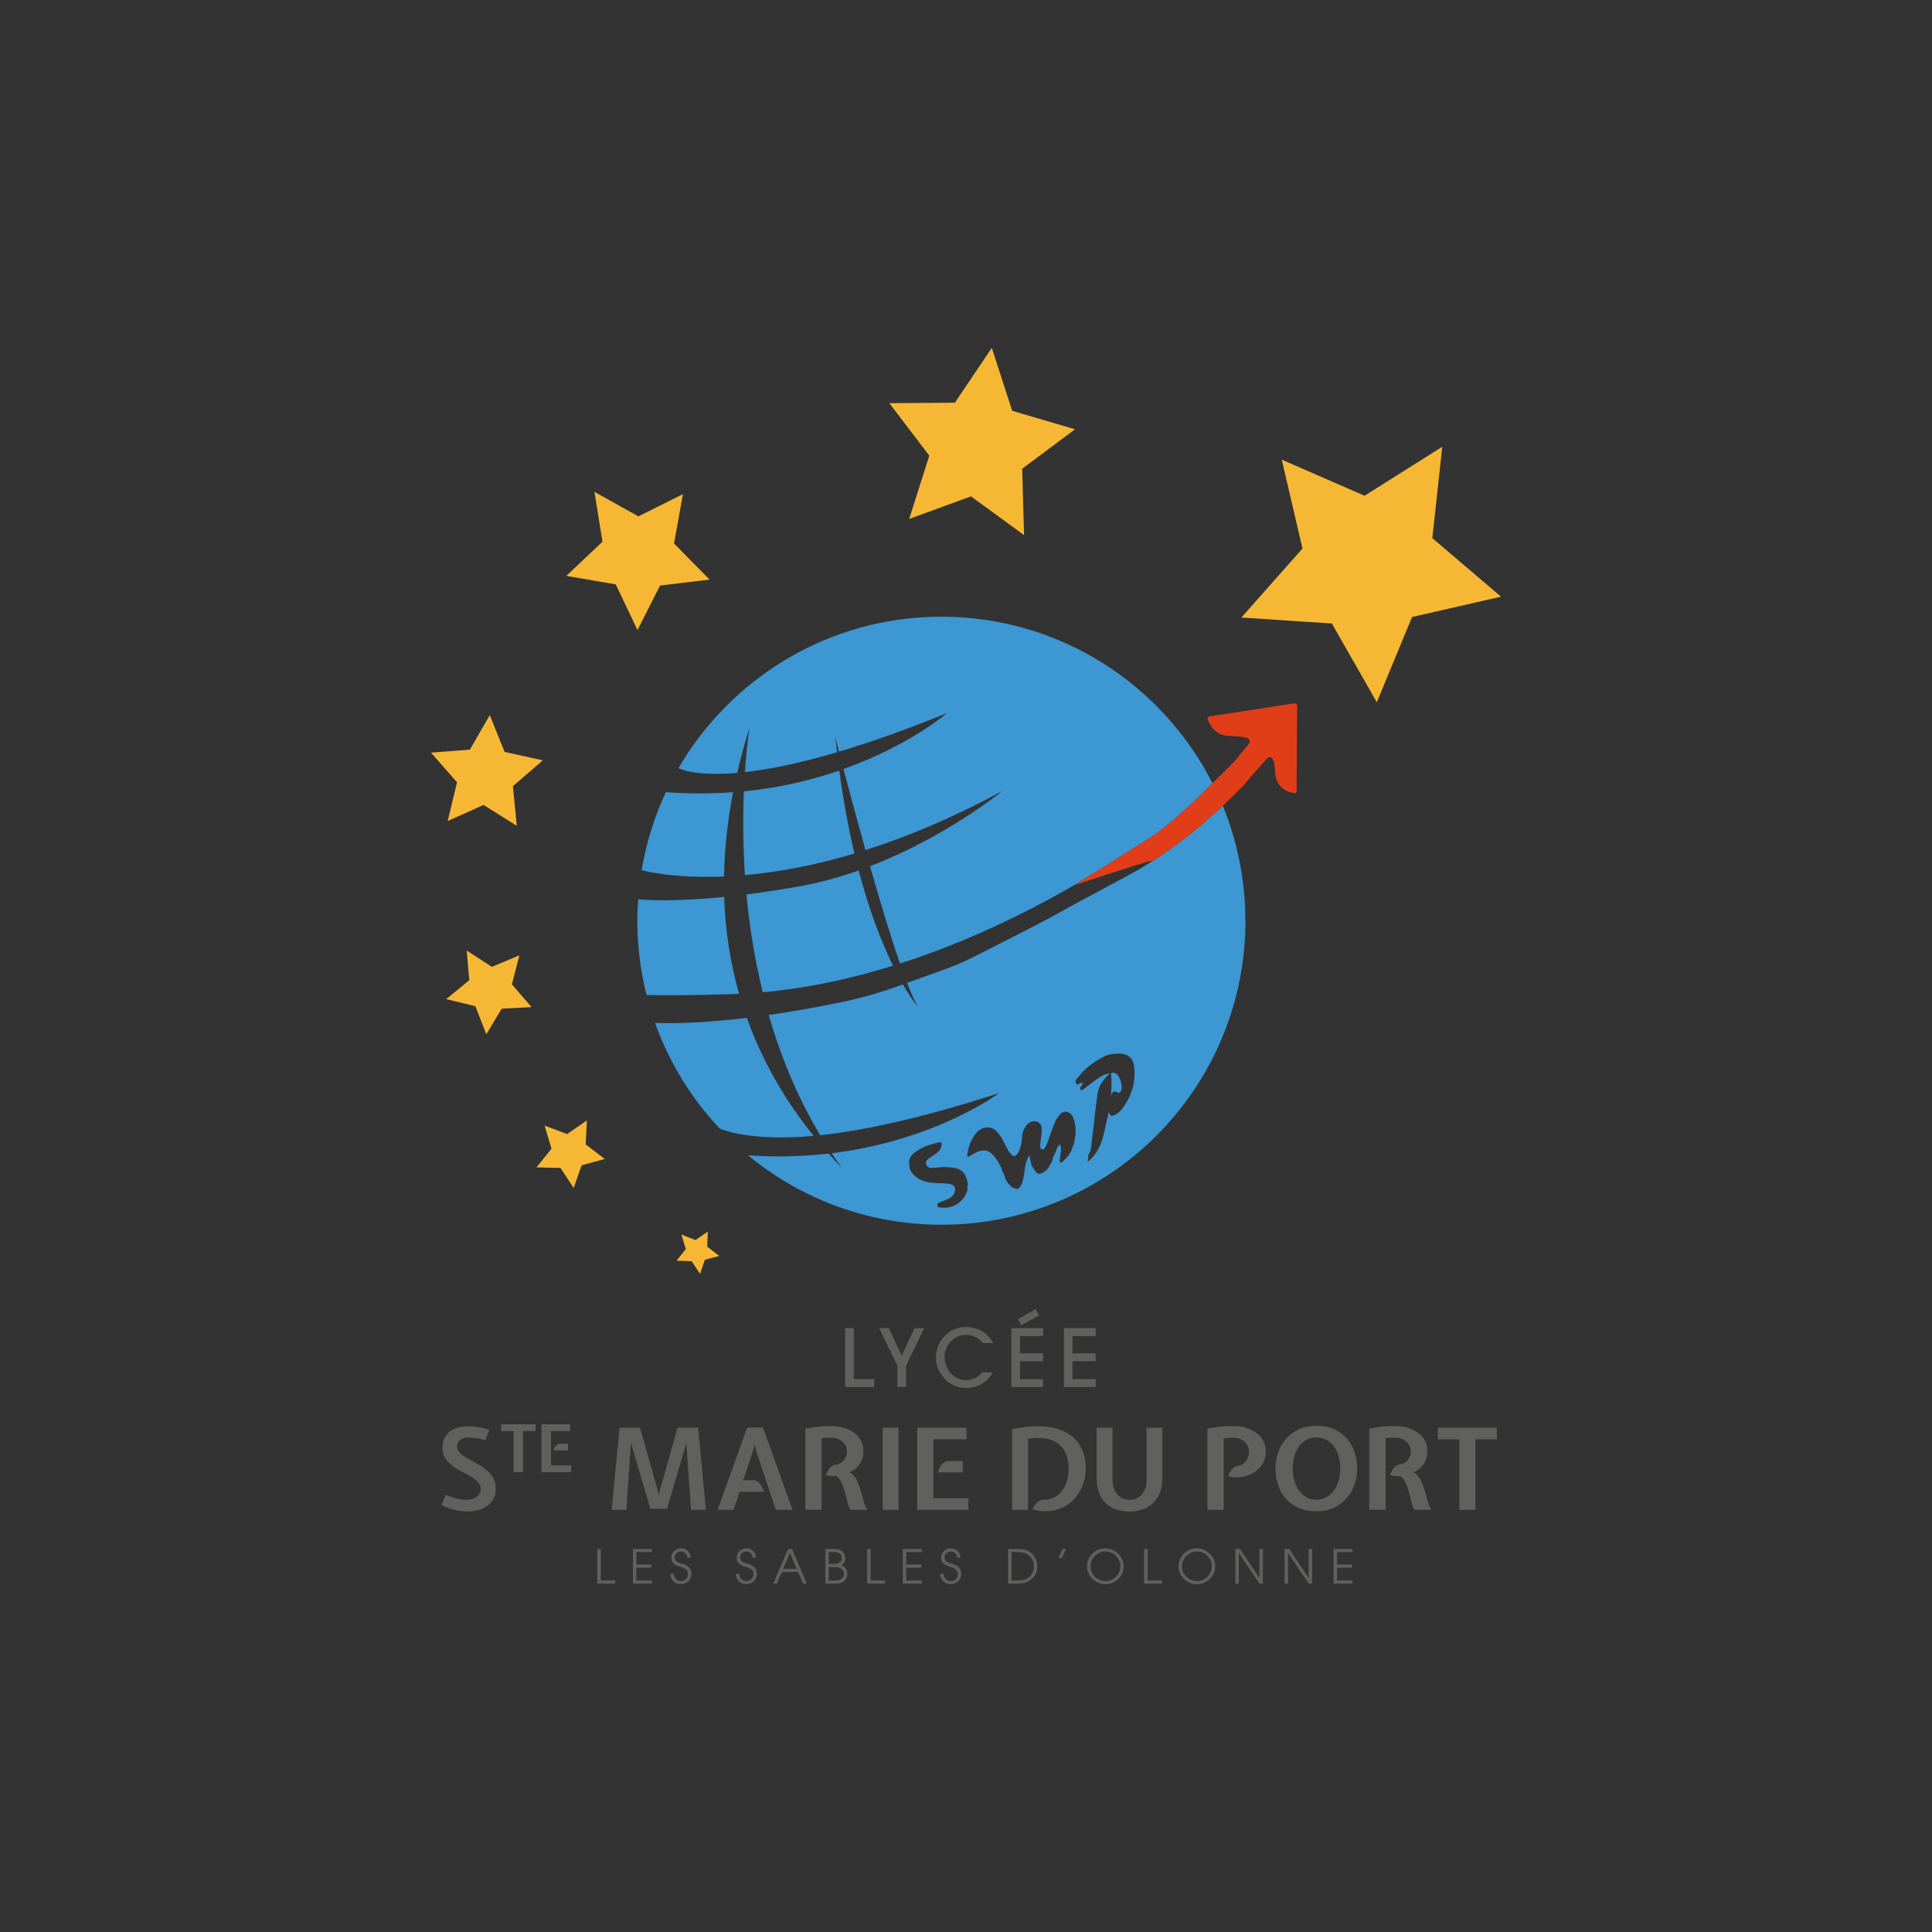 <?xml version="1.0" encoding="UTF-8"?><svg id="uuid-5191ff83-98d4-4de9-a01c-539ac2ec941c" xmlns="http://www.w3.org/2000/svg" viewBox="0 0 250 250"><rect x="0" y="0" width="250" height="250" fill="#333333" stroke="none"/><path d="M144.87,140.21c-.05.12-.14.14-.26.11.09-.04.18-.07.26-.11" style="fill:#1076b6;"/><path d="M127.41,99.59s-.08-.1-.12-.14c.02-.02.04-.03.06-.05.04.04.08.09.12.13-.02.02-.04.04-.06.06" style="fill:#74afda;"/><path d="M131.26,114.59c0-.15.08-.2.22-.16-.02.12-.09.18-.22.16" style="fill:#fff;"/><path d="M144.41,138.93c-.17-.09-.37-.19-.55-.08-.18.11-.08.32-.06.48.07.86,0,1.72-.03,2.6.09-.58.27-.92.89-.53.13.08.29-.04.38-.18.31-.48-.1-2.02-.62-2.29" style="fill:#3c97d3;"/><path d="M110.56,110.45c-5.46,1.63-10.22,2.44-14.17,2.79-.27-4.12-.26-7.82-.13-10.84,4.69-.47,8.83-1.48,12.35-2.69.54,4.03,1.21,7.6,1.95,10.74ZM115.56,124.96c-1.39-2.82-3.01-6.85-4.45-12.32-2.4.85-4.94,1.56-7.57,2.03-2.56.46-4.87.8-6.95,1.07.37,3.98,1.03,8.27,2.11,12.66,4.62-.41,10.29-1.4,16.86-3.44ZM93.69,113.42c.06-3.48.44-7.11,1.17-10.91-2.72.2-5.61.23-8.67,0-.01,0-.02,0-.03,0-1.48,3.16-2.54,6.55-3.14,10.1.03,0,.05,0,.08,0,0,0,3.77,1.1,10.59.81ZM105.28,146.98c-3.64-4.52-6.61-9.6-8.64-15.27-6.62.8-10.53.71-11.88.64,1.83,5.14,4.7,9.78,8.35,13.67.23.11,3.89,1.72,12.17.96ZM95.4,100.01c.44-1.91.96-3.85,1.59-5.84,0,0-.36,2.15-.6,5.74,2.98-.33,6.88-1.08,11.92-2.57-.07-.63-.14-1.27-.21-1.92,0,0,.17.68.47,1.84,3.94-1.17,8.55-2.78,13.96-4.98,0,0-4.78,4.17-13.38,7.23.71,2.71,1.72,6.48,2.84,10.49,5.29-1.68,11.21-4.12,17.67-7.62,0,0-7.15,5.89-17.08,9.71,1.28,4.49,2.65,9.06,3.88,12.59,6.7-2.15,14.3-5.38,22.65-10.2,1.6-.97,4.92-3.03,6.35-3.96.3-.24,3-1.87,3.31-2.08,2.32-1.56,3.61-2.83,5.7-4.7l2.43-2.39c-6.5-12.78-19.76-21.55-35.08-21.55-14.53,0-27.21,7.89-34.03,19.6.01,0,.02,0,.02,0,0,0,1.92,1.1,7.58.61ZM95.64,128.6c-1.12-3.92-1.79-8.1-1.93-12.54-6.88.69-10.5.37-11.13.31-.06.92-.11,1.84-.11,2.77,0,3.32.42,6.54,1.19,9.61,1.72.03,6.45.08,11.97-.15ZM161.16,119.14c0,21.73-17.61,39.34-39.34,39.34-9.51,0-18.22-3.37-25.02-8.98,3.75.26,7.24.14,10.43-.23.56.62,1.12,1.24,1.7,1.84-.46-.62-.88-1.25-1.31-1.88,13.54-1.67,21.65-7.78,21.65-7.78-10.34,3.36-17.81,4.88-23.13,5.45-3.02-5.03-5.16-10.33-6.67-15.56,2.76-.4,5.88-.93,9.42-1.66,2.75-.57,5.42-1.37,7.95-2.29,1.19,2.05,2,2.96,2,2.96-.42-.65-.92-1.75-1.47-3.16,2.84-1.07,5.88-1.98,8.32-3.22,4.98-2.52,9.75-4.91,12.14-6.3,1.28-.74,9.13-4.87,9.77-5.3.25-.17,1.07-.66,1.68-1.04.32-.15.59-.39.88-.58,1.81-1.21,3.55-2.53,5.22-3.93.06-.05.14-.09.21-.13.5-.59,1.09-1.08,1.71-1.54.31-.29.62-.59.93-.88,1.88,4.59,2.92,9.61,2.92,14.88ZM125.21,153.54c0-.11.01-.21.04-.31-.02-.1-.04-.19-.06-.28-.05-.22-.11-.43-.19-.64-.04-.1-.08-.2-.13-.3-.05-.08-.11-.16-.17-.23-.24-.29-.54-.49-.91-.59-.05-.01-.11-.03-.17-.04-.14-.02-.29-.04-.43-.06-.23-.03-.47-.05-.7-.06-.38-.02-.75,0-1.13.04-.23.03-.47.06-.71.06-.07,0-.13,0-.2,0-.22-.02-.41-.09-.53-.3-.02-.04-.04-.08-.06-.13-.03-.08-.04-.16-.04-.23,0-.25.16-.43.38-.58,0,0,0,0,0,0,0,0,.02-.01.03-.02.28-.19.57-.36.84-.56.02-.01.03-.02.05-.03,0,0,0,0,0,0,.29-.22.53-.46.65-.8.03-.09.06-.18.07-.29.03-.26-.01-.37-.18-.38-.05,0-.11,0-.18.02-.93.2-1.84.48-2.65.99-.59.37-.94.68-1.09,1.07-.16.38-.12.84.04,1.51.07.12.14.23.21.33.53.72,1.28,1.09,2.18,1.26.23.04.45.07.68.08.67.05,1.35.01,2.02.13.59.1.85.49.67,1.06-.05.17-.13.31-.24.43-.1.12-.21.21-.34.3-.11.07-.23.14-.36.2-.11.05-.21.09-.32.13-.19.08-.39.15-.58.23-.11.05-.24.1-.32.18-.06.06-.1.14-.09.26,0,.06.03.1.06.14.08.11.24.12.38.13.03,0,.06,0,.09,0,1.59.19,3.05-.85,3.4-2.41-.03-.11-.04-.21-.04-.31ZM138.88,144.61c-.05-.12-.12-.23-.2-.33-.2-.25-.48-.41-.76-.43-.2-.01-.41.05-.6.19-.09.07-.18.16-.26.27-.08.11-.16.22-.24.34-.04.06-.08.12-.12.19-.55,1.04-.8,2.19-1.27,3.25-.11.25-.24.63-.5.65-.04,0-.08,0-.12-.01-.22-.07-.22-.37-.2-.66,0-.07.01-.15.02-.22.01-.13.03-.25.04-.38.02-.14.04-.29.06-.44.04-.31.07-.61.07-.92,0-.57-.33-.93-.78-1-.02,0-.04-.01-.06-.01-.16-.01-.34,0-.53.07-.49.16-.93.78-1.1,1.43-.03.12-.05.23-.06.34-.03.36-.05.72-.12,1.08-.03.19-.08.38-.14.57-.05.16-.12.31-.2.47-.2.36-.39.54-.58.54-.08,0-.16-.04-.25-.1-.12-.08-.24-.22-.38-.42-.14-.2-.25-.42-.37-.63-.17-.33-.33-.66-.51-.99-.14-.25-.28-.49-.46-.72-.55-.72-1.19-.94-1.79-.83-.07.01-.13.03-.2.05-.03.01-.06.02-.1.03-.1.04-.19.09-.28.14-.28.17-.54.42-.76.73-.24.35-.44.71-.59,1.09-.21.53-.35,1.1-.39,1.69.05,0,.09,0,.13,0,.12,0,.23-.05.33-.1,0,0,0,0,0,0,0,0,.01-.01.02-.01.12-.07.24-.16.36-.23.54-.31.99-.47,1.39-.44.52.03.97.35,1.44.98.04.05.07.1.11.15.15.2.29.41.39.64.03.06.06.13.07.2h0c.06.06.1.11.13.17.09.14.12.31.12.49h0c.07.08.13.17.18.27.05.1.09.19.13.29.08.2.13.41.21.61.04.08.09.16.13.23.04.05.08.11.11.16h0c.06.07.12.14.18.21,0,0,0,0,0,0,0,0,0,0,0,0,.04.04.08.08.11.12,0,0,0,0,0,0,0,0,0,0,0,0,.04.04.08.08.13.12.02.02.05.04.07.07.05.04.1.07.15.11.18.05.36.17.55.17.06,0,.13,0,.2-.04,0,0,0,0,0,0h0s0,0,0,0c.04-.04.08-.08.12-.12.04-.05.08-.09.13-.14h0s.02-.1.04-.14c.01-.02.03-.04.05-.06.02-.01.04-.03.06-.04,0,0,0,0,0,0,.23-.6.3-1.22.39-1.85.03-.24.07-.48.12-.72.02-.11.05-.21.07-.31.09-.31.22-.6.42-.91.02.09.04.17.06.26.07.3.14.57.2.84.02.08.04.15.05.23.1.06.14.15.14.26.12.08.19.18.24.31,0,.02.02.05.02.07h0s.09.09.13.13c.04.04.08.08.13.13h0s0,0,0,0c.05.04.1.08.16.13h.05s.03.01.03.01h.01c.08,0,.16-.01.24-.02h0c.18-.08.35-.17.53-.26.04-.04.09-.07.13-.11.04-.04.09-.08.13-.13h0s.08-.09.13-.13h0s.05-.06.07-.08c.02-.02.03-.04.05-.06h0c.06-.19.15-.37.27-.53.03-.05.07-.09.11-.13h0c.06-.23.13-.46.21-.69.04-.11.09-.22.14-.33.05-.11.11-.22.17-.32,0-.01,0-.02,0-.03,0,0,0,0,0,0,0,0,0,0,.01-.01,0,0,.01-.01.02-.02.04-.21.11-.4.22-.59.08-.13.18-.26.32-.38.07.16.11.31.12.46.08.66-.22,1.29-.13,1.92h.11c.08-.05.17-.1.25-.14.04-.04.09-.08.13-.11.04-.04.09-.08.13-.13h0s.08-.09.13-.13h0s.04-.04.05-.06c.02-.02.05-.05.08-.08.02-.03.05-.05.07-.08.02-.02.03-.04.05-.06.04-.05.08-.1.12-.15h0c.13-.23.26-.45.39-.68,0-.03,0-.06.03-.07.05-.23.11-.46.26-.65h0s0,0,0,0c0-.05.01-.09.02-.13.01-.08.03-.17.04-.25.23-1.07.29-2.12-.17-3.16ZM146.77,138.09c-.11-1.16-.82-1.74-1.98-1.77-.43-.01-.84.12-1.26.12-.04.02-.08.03-.12.02-.05.12-.14.15-.26.11-1.38.68-2.64,1.53-3.59,2.77-.19.25-.57.47-.3.85.25.35.47-.1.72-.09.04,0,.08.02.14.04-.06.13-.08.3-.18.38-.18.16-.24.37-.1.5.17.15.34-.07.48-.17.56-.41,1.09-.85,1.66-1.24.45-.31.92-.63,1.64-.7-.85.76-1.4,1.51-1.58,2.57-.32,1.96-.45,3.94-.73,5.9-.1.7-.03,1.46-.5,2.08.08.24-.06.48-.06.88,2.13-1.73,2.09-4.21,2.75-6.5.08.69.44.6.83.4.33-.17.6-.42.83-.71,1.25-1.6,1.81-3.42,1.61-5.45Z" style="fill:#3c97d3;"/><path d="M88.18,202.32c-.64-.16-.87-.4-.87-.78,0-.44.35-.78.82-.78.42,0,.79.35.79.81h.45c0-.69-.55-1.22-1.24-1.22s-1.26.5-1.26,1.21c0,.82.61,1.03,1.26,1.21.59.17.91.44.91.93s-.4.89-.9.89c-.54,0-.91-.35-.94-.93h-.45c.01.8.59,1.33,1.38,1.33.75,0,1.35-.58,1.35-1.32,0-.61-.33-1.11-1.3-1.36Z" style="fill:#60605e;"/><polygon points="87.68 184.74 85.36 192.95 85.25 193.47 85.14 192.95 82.82 184.74 80.17 184.74 79.15 195.38 81.06 195.38 81.6 187.34 81.65 186.65 81.82 187.34 84.16 195.23 86.32 195.23 88.63 187.36 88.8 186.65 88.85 187.36 89.42 195.38 91.34 195.38 90.34 184.74 87.68 184.74" style="fill:#60605e;"/><path d="M96.64,202.32c-.64-.16-.87-.4-.87-.78,0-.44.35-.78.82-.78.42,0,.79.35.79.81h.45c0-.69-.55-1.22-1.24-1.22s-1.26.5-1.26,1.21c0,.82.61,1.03,1.26,1.21.59.17.91.44.91.93s-.4.89-.9.89c-.54,0-.91-.35-.94-.93h-.45c.01.8.59,1.33,1.38,1.33.75,0,1.35-.58,1.35-1.32,0-.61-.33-1.11-1.3-1.36Z" style="fill:#60605e;"/><path d="M108.9,202.53c.36-.29.49-.53.49-.9,0-.68-.5-1.2-1.44-1.2h-1.15v4.49h1.33c1.17,0,1.52-.67,1.52-1.29,0-.48-.27-.9-.75-1.1ZM107.24,200.84h.67c.83,0,1.03.44,1.03.77,0,.26-.13.76-.99.76h-.71v-1.53ZM108.09,204.52h-.85v-1.74h.85c.66,0,1.11.35,1.11.86,0,.65-.53.88-1.11.88Z" style="fill:#60605e;"/><path d="M98.39,192.05c-.12-.15-.25-.27-.41-.37s-.34-.14-.56-.14h-1.11l-.22.03.18-.29,1.24-3.79.13-.57.12.54,2.63,7.91h2.16l-3.82-10.64h-2.05l-3.82,10.64h2.06l.78-2.33h3.17c-.05-.16-.11-.32-.2-.5-.08-.18-.18-.34-.3-.49Z" style="fill:#60605e;"/><path d="M101.97,200.43l-1.92,4.49h.47l.66-1.51h2.09l.65,1.51h.49l-1.93-4.49h-.5ZM101.34,203.01l.88-2.06.86,2.06h-1.74Z" style="fill:#60605e;"/><polygon points="141.78 178.46 138.78 178.46 138.78 176.14 141.78 176.14 141.78 175.12 138.78 175.12 138.78 172.88 141.78 172.88 141.78 171.86 137.67 171.86 137.67 179.48 141.78 179.48 141.78 178.46" style="fill:#60605e;"/><polygon points="116.13 179.48 117.24 179.48 117.24 176.73 119.59 171.86 118.35 171.86 116.69 175.43 115.01 171.86 113.76 171.86 116.13 176.73 116.13 179.48" style="fill:#60605e;"/><polygon points="81.9 204.92 84.36 204.92 84.36 204.52 82.35 204.52 82.35 202.86 84.29 202.86 84.29 202.45 82.35 202.45 82.35 200.84 84.36 200.84 84.36 200.43 81.9 200.43 81.9 204.92" style="fill:#60605e;"/><polygon points="134.98 178.46 131.99 178.46 131.99 176.14 134.98 176.14 134.98 175.12 131.99 175.12 131.99 172.88 134.98 172.88 134.98 171.86 130.87 171.86 130.87 179.48 134.98 179.48 134.98 178.46" style="fill:#60605e;"/><polygon points="134.47 170.22 134.01 169.39 131.72 170.71 132.15 171.48 134.47 170.22" style="fill:#60605e;"/><path d="M111.31,192.7c-.12-.4-.27-.78-.43-1.13s-.4-.65-.69-.9c-.04-.03-.09-.06-.16-.09-.07-.03-.12-.05-.16-.07l.41-.16c.44-.26.79-.61,1.05-1.04.26-.43.4-.94.4-1.52,0-.52-.11-.98-.33-1.38-.22-.41-.52-.75-.9-1.02-.38-.28-.82-.49-1.33-.64-.51-.15-1.05-.22-1.62-.22-.26,0-.51,0-.75.01-.23.01-.48.03-.72.05-.25.02-.53.06-.83.1-.3.05-.65.1-1.04.17v10.5h2.11v-9.25c.13-.01.24-.02.34-.04.1-.01.19-.02.28-.03.09,0,.18-.01.27-.01.09,0,.21,0,.35,0,.28,0,.55.04.8.13.25.09.46.21.64.37.18.16.32.34.43.56.11.21.16.45.16.7,0,.23-.04.45-.12.66-.08.2-.18.38-.31.53-.13.15-.29.27-.46.37s-.37.15-.57.17c-.17.02-.31.07-.45.16-.13.09-.25.2-.35.33-.1.13-.19.27-.26.42-.07.15-.14.3-.2.43.25.08.49.12.72.14.23.01.45.01.65,0,.27.21.49.49.64.83.16.34.29.71.41,1.11.12.4.23.81.33,1.24.1.42.24.82.42,1.19h2.15c-.22-.47-.38-.93-.5-1.38s-.24-.88-.36-1.29Z" style="fill:#60605e;"/><polygon points="113.11 178.46 110.47 178.46 110.47 171.86 109.36 171.86 109.36 179.48 113.11 179.48 113.11 178.46" style="fill:#60605e;"/><path d="M71.89,187.11c-.07.09-.12.18-.17.28-.05.1-.08.2-.11.29h1.89v-.86h-1.03c-.12,0-.23.03-.33.08-.1.06-.18.12-.24.21Z" style="fill:#60605e;"/><path d="M62.84,190.14c-.37-.29-.77-.55-1.2-.78-.43-.22-.83-.44-1.2-.66-.37-.21-.67-.44-.92-.69-.25-.24-.37-.53-.37-.86s.13-.61.4-.82c.26-.22.61-.32,1.05-.32.32,0,.66.03,1.01.08.35.05.75.14,1.19.27l.54-1.33c-.31-.1-.59-.18-.84-.24-.25-.06-.49-.11-.72-.14-.23-.04-.45-.06-.66-.07s-.43-.02-.65-.02c-.44,0-.85.06-1.24.17-.39.11-.73.28-1.02.5-.29.23-.52.51-.7.86-.17.35-.25.77-.25,1.24,0,.53.12.98.36,1.36.24.37.55.7.92.98.37.28.77.53,1.19.74.42.22.82.43,1.19.65.37.22.68.46.92.71.24.25.37.56.37.91,0,.19-.04.37-.13.54-.09.17-.21.31-.37.44-.16.13-.35.23-.57.3-.22.07-.46.11-.72.11-.37,0-.79-.05-1.25-.14-.46-.09-.96-.26-1.48-.52l-.56,1.36c.67.31,1.29.52,1.84.64.55.11,1.03.17,1.45.17.56,0,1.06-.07,1.52-.2.46-.13.85-.32,1.18-.57.33-.25.58-.55.76-.92.18-.37.27-.78.27-1.25,0-.56-.12-1.05-.37-1.45-.25-.4-.56-.74-.92-1.04Z" style="fill:#60605e;"/><polygon points="77.74 200.43 77.29 200.43 77.29 204.92 79.59 204.92 79.59 204.52 77.74 204.52 77.74 200.43" style="fill:#60605e;"/><polygon points="64.85 185.18 66.47 185.18 66.47 190.5 67.68 190.5 67.68 185.18 69.3 185.18 69.3 184.3 64.85 184.3 64.85 185.18" style="fill:#60605e;"/><polygon points="71.29 185.18 73.79 185.18 73.79 184.3 70.07 184.3 70.07 190.5 73.92 190.5 73.92 189.62 71.29 189.62 71.29 185.18" style="fill:#60605e;"/><path d="M133.26,200.82c-.4-.26-.95-.39-1.49-.39h-1.33v4.49h1.31c.76,0,1.4-.22,1.83-.67.44-.45.65-.99.65-1.55,0-.76-.37-1.48-.98-1.88ZM133.29,203.98c-.33.35-.83.54-1.57.54h-.83v-3.68h.81c.58,0,1.06.14,1.37.38.47.36.72.87.72,1.46,0,.47-.16.94-.5,1.3Z" style="fill:#60605e;"/><path d="M162.55,185.43c-.38-.29-.82-.51-1.32-.67-.51-.16-1.06-.23-1.65-.23-.26,0-.51,0-.75.01-.23,0-.48.03-.72.05-.25.02-.53.06-.83.1s-.65.1-1.04.17v10.51h2.11v-9.25c.13,0,.24-.02.34-.04s.19-.02.28-.03c.09,0,.18-.01.27-.01.09,0,.21,0,.35,0,.3,0,.58.05.83.15.25.1.46.23.64.4.18.17.32.36.42.58.1.22.14.46.14.71,0,.23-.04.46-.12.67-.08.22-.18.4-.31.56-.13.16-.29.29-.46.4-.18.1-.37.16-.57.18-.17.02-.31.07-.44.16-.13.09-.25.19-.35.32-.1.13-.19.27-.26.42-.07.15-.14.29-.2.43.27.08.53.12.78.14.24.02.48.01.7,0,.44-.04.86-.14,1.27-.31.41-.17.77-.39,1.08-.67.32-.28.57-.61.76-1s.29-.82.29-1.31c0-.52-.11-.98-.32-1.39-.21-.41-.51-.76-.88-1.04Z" style="fill:#60605e;"/><polygon points="148.5 200.43 148.05 200.43 148.05 204.92 150.36 204.92 150.36 204.52 148.5 204.52 148.5 200.43" style="fill:#60605e;"/><polygon points="169.34 204.16 169.33 204.16 166.82 200.43 166.22 200.43 166.22 204.92 166.67 204.92 166.67 200.97 166.68 200.97 169.34 204.92 169.79 204.92 169.79 200.43 169.34 200.43 169.34 204.16" style="fill:#60605e;"/><path d="M148.37,191.53c0,.4-.06.76-.17,1.07-.11.31-.27.58-.46.8-.2.22-.43.39-.7.5-.27.12-.56.18-.87.18s-.61-.06-.88-.18c-.27-.12-.5-.29-.7-.5-.19-.22-.35-.49-.46-.8-.11-.31-.17-.67-.17-1.07v-6.79h-2.05v6.57c0,.69.1,1.31.3,1.84.2.53.48.98.85,1.34.37.36.81.63,1.34.82.53.18,1.12.28,1.77.28s1.24-.1,1.77-.3c.53-.2.97-.49,1.34-.86.36-.38.65-.83.84-1.35.2-.53.29-1.11.29-1.76v-6.57h-2.05v6.79Z" style="fill:#60605e;"/><path d="M154.87,200.35c-1.32,0-2.37,1.06-2.37,2.35s1.15,2.3,2.37,2.3c1.31,0,2.38-1.06,2.38-2.32s-1.07-2.32-2.38-2.32ZM154.87,204.59c-1.05,0-1.92-.88-1.92-1.89s.86-1.94,1.92-1.94,1.94.89,1.94,1.92-.86,1.91-1.93,1.91Z" style="fill:#60605e;"/><polygon points="162.97 204.16 162.96 204.16 160.45 200.43 159.85 200.43 159.85 204.92 160.3 204.92 160.3 200.97 160.31 200.97 162.97 204.92 163.42 204.92 163.42 200.43 162.97 200.43 162.97 204.16" style="fill:#60605e;"/><polygon points="186.06 184.74 186.06 186.25 188.84 186.25 188.84 195.38 190.92 195.38 190.92 186.25 193.69 186.25 193.69 184.74 186.06 184.74" style="fill:#60605e;"/><polygon points="112.66 200.43 112.21 200.43 112.21 204.92 114.51 204.92 114.51 204.52 112.66 204.52 112.66 200.43" style="fill:#60605e;"/><path d="M174.43,186.31c-.42-.53-.97-.96-1.64-1.3-.67-.33-1.48-.5-2.44-.5-.84,0-1.58.14-2.24.43-.65.29-1.21.68-1.66,1.18-.45.5-.8,1.09-1.04,1.76-.24.67-.36,1.39-.36,2.15s.12,1.52.35,2.2c.23.67.58,1.26,1.03,1.75.46.49,1.01.88,1.66,1.16.65.28,1.41.42,2.25.42s1.6-.15,2.26-.46c.66-.31,1.21-.72,1.65-1.23.44-.51.78-1.1,1.02-1.76.23-.66.35-1.36.35-2.08,0-.64-.09-1.3-.29-1.95-.19-.66-.5-1.25-.92-1.79ZM173.17,191.76c-.17.5-.4.92-.68,1.26-.28.34-.61.6-.98.78-.37.18-.76.27-1.16.27-.51,0-.95-.12-1.33-.34-.38-.23-.7-.53-.96-.91-.26-.37-.45-.8-.58-1.29-.13-.48-.2-.98-.2-1.49,0-.54.07-1.05.2-1.54.13-.49.32-.92.58-1.29s.58-.66.96-.88c.38-.22.82-.32,1.33-.32.48,0,.91.1,1.29.31.38.2.7.48.97.84.26.36.47.78.61,1.27.14.49.21,1.03.21,1.6,0,.64-.08,1.21-.26,1.71Z" style="fill:#60605e;"/><polygon points="172.56 204.92 175.02 204.92 175.02 204.52 173.01 204.52 173.01 202.86 174.95 202.86 174.95 202.45 173.01 202.45 173.01 200.84 175.02 200.84 175.02 200.43 172.56 200.43 172.56 204.92" style="fill:#60605e;"/><path d="M184.29,192.7c-.12-.4-.26-.78-.43-1.13s-.4-.65-.69-.9c-.04-.03-.09-.06-.16-.09-.07-.03-.12-.05-.16-.07l.41-.16c.44-.26.79-.61,1.05-1.04.26-.43.4-.94.4-1.52,0-.52-.11-.98-.33-1.38-.22-.41-.52-.75-.9-1.02-.38-.28-.82-.49-1.33-.64-.51-.15-1.05-.22-1.62-.22-.26,0-.51,0-.75.01-.23.01-.48.03-.72.05-.25.02-.53.06-.83.1-.3.05-.65.1-1.04.17v10.5h2.11v-9.25c.13-.01.24-.02.33-.04.1-.01.19-.02.28-.03.09,0,.18-.01.27-.01.09,0,.21,0,.35,0,.28,0,.55.04.8.13.25.09.46.21.64.37.18.16.33.34.43.56.11.21.16.45.16.7,0,.23-.04.45-.12.66-.08.2-.18.38-.31.53-.13.15-.29.27-.46.37-.18.09-.37.15-.57.17-.17.02-.31.07-.44.16-.13.09-.25.2-.35.33-.1.13-.19.27-.26.42-.07.15-.14.3-.2.43.25.08.5.12.72.14.23.01.45.01.65,0,.27.21.49.49.64.83.16.34.29.71.41,1.11.12.4.23.81.33,1.24.1.42.24.82.42,1.19h2.15c-.21-.47-.38-.93-.5-1.38s-.24-.88-.37-1.29Z" style="fill:#60605e;"/><polygon points="116.82 204.92 119.28 204.92 119.28 204.52 117.27 204.52 117.27 202.86 119.21 202.86 119.21 202.45 117.27 202.45 117.27 200.84 119.28 200.84 119.28 200.43 116.82 200.43 116.82 204.92" style="fill:#60605e;"/><path d="M123.1,202.32c-.64-.16-.87-.4-.87-.78,0-.44.35-.78.81-.78.42,0,.79.35.79.81h.45c0-.69-.54-1.22-1.24-1.22s-1.26.5-1.26,1.21c0,.82.61,1.03,1.26,1.21.59.17.91.44.91.93s-.39.89-.9.89c-.54,0-.9-.35-.94-.93h-.45c.01.8.59,1.33,1.38,1.33.75,0,1.35-.58,1.35-1.32,0-.61-.33-1.11-1.3-1.36Z" style="fill:#60605e;"/><rect x="114.22" y="184.74" width="2.05" height="10.64" style="fill:#60605e;"/><polygon points="120.79 186.24 125.07 186.24 125.07 184.74 118.69 184.74 118.69 195.38 125.31 195.38 125.31 193.87 120.79 193.87 120.79 186.24" style="fill:#60605e;"/><path d="M138.86,186c-.53-.47-1.18-.83-1.95-1.08-.77-.25-1.64-.37-2.61-.37-.43,0-.93.03-1.49.09-.57.06-1.18.16-1.83.29v10.45h2.05v-9.2c.23-.04.44-.07.65-.09.21-.02.41-.03.61-.03.7,0,1.31.1,1.81.3.5.2.92.48,1.24.83.32.35.56.77.71,1.26.15.49.23,1.02.23,1.6,0,.49-.06.97-.18,1.45-.12.48-.31.91-.58,1.29-.26.38-.6.69-1,.92-.41.23-.89.35-1.44.35-.21,0-.38.04-.54.12-.16.08-.29.19-.41.31-.12.13-.22.26-.31.41-.09.15-.16.28-.22.41.21.06.4.1.55.13.15.03.29.05.42.07.13.02.25.03.36.04.11,0,.24,0,.37,0,.74,0,1.43-.14,2.07-.42.64-.28,1.19-.67,1.65-1.17.46-.5.82-1.08,1.08-1.76.26-.67.4-1.39.4-2.16,0-.87-.14-1.64-.42-2.32-.28-.68-.68-1.25-1.21-1.72Z" style="fill:#60605e;"/><polygon points="136.96 201.61 137.41 201.61 137.94 200.43 137.49 200.43 136.96 201.61" style="fill:#60605e;"/><path d="M121.83,189.55c-.12.14-.21.31-.29.48-.08.18-.14.34-.19.5h3.23v-1.48h-1.77c-.22,0-.4.05-.56.14-.16.09-.3.21-.42.36Z" style="fill:#60605e;"/><path d="M143.03,200.35c-1.32,0-2.37,1.06-2.37,2.35s1.15,2.3,2.37,2.3c1.31,0,2.38-1.06,2.38-2.32s-1.07-2.32-2.38-2.32ZM143.03,204.59c-1.04,0-1.92-.88-1.92-1.89s.85-1.94,1.92-1.94,1.94.89,1.94,1.92-.85,1.91-1.93,1.91Z" style="fill:#60605e;"/><path d="M125.05,172.73c.9,0,1.56.4,2.14,1.07h1.34c-.77-1.43-2.12-2.09-3.56-2.09-2.05,0-3.86,1.69-3.86,3.98,0,2.03,1.74,3.92,3.85,3.92,1.52,0,2.75-.7,3.52-2.03h-1.37c-.62.7-1.33,1.01-2.12,1.01-1.56,0-2.77-1.41-2.77-3.01,0-1.51,1.24-2.86,2.83-2.86Z" style="fill:#60605e;"/><path d="M167.33,91.04c.38-.06.52,0,.52.43-.04,3.6-.06,7.21-.07,10.82,0,.34-.11.38-.41.32-1.46-.27-2.3-1.22-2.37-2.69-.02-.5-.05-1.01-.23-1.49-.22-.55-.52-.61-.9-.18-.78.88-1.56,1.75-2.34,2.63-.09.1.54-.61-.21.27-.09.08-.14.21-.23.3-.93.95-1.88,1.88-2.84,2.8-.31.29-.61.59-.93.88-.62.46-1.21.94-1.71,1.54-.07.04-.15.08-.21.13-1.67,1.4-3.41,2.72-5.22,3.93-.29.19-.56.43-.88.58-.13.06-.26.11-.41.12-.34-.09-10.12,3.25-9.82,3.06.01-.01.03-.02.05-.03,1.6-.97,4.92-3.02,6.35-3.96.3-.24,3-1.87,3.31-2.08,2.32-1.56,3.61-2.83,5.7-4.7l2.43-2.39,2.75-2.71c.61-.75,1.24-1.49,1.85-2.25.37-.47.24-.79-.35-.94-.74-.18-1.5-.15-2.25-.21-1.3-.1-2.06-.85-2.57-1.96-.15-.34-.12-.53.32-.59,3.56-.53,7.12-1.08,10.68-1.64" style="fill:#e23d19;"/><path d="M76.91,63.64l5.7,3.18,5.76-2.88-1.15,6.39,4.6,4.67-6.41.77-2.92,5.76-2.81-5.91-6.4-1.1,4.68-4.42-1.04-6.45ZM128.35,45l-4.79,7.11-8.48.06,5.17,6.79-2.6,8.19,7.99-2.92,6.87,5.01-.24-8.59,6.84-5.1-8.13-2.39-2.64-8.15ZM176.57,64.15l-10.71-4.67,2.68,11.5-7.91,8.93,11.71.77,5.82,10.19,4.56-11.03,11.51-2.63-8.89-7.58,1.29-11.82-10.06,6.34ZM60.82,97l-5.05.39,3.37,3.84-1.21,5.01,4.64-2.08,4.3,2.7-.5-5.13,3.87-3.34-4.95-1.09-1.91-4.77-2.56,4.45ZM60.72,126.84l-2.98,2.45,3.77.91,1.42,3.63,1.99-3.31,3.86-.2-2.54-2.95.97-3.75-3.56,1.49-3.26-2.11.34,3.87ZM71.37,148.63l-1.95,2.43,3.11.07,1.7,2.6,1.03-2.94,3-.82-2.47-1.88.15-3.11-2.56,1.77-2.91-1.1.89,2.98ZM88.75,161.62l-1.2,1.51,1.95.07,1.09,1.64.62-1.83,1.87-.49-1.56-1.2.07-1.95-1.59,1.09-1.83-.71.58,1.87Z" style="fill:#f6b834;"/></svg>
